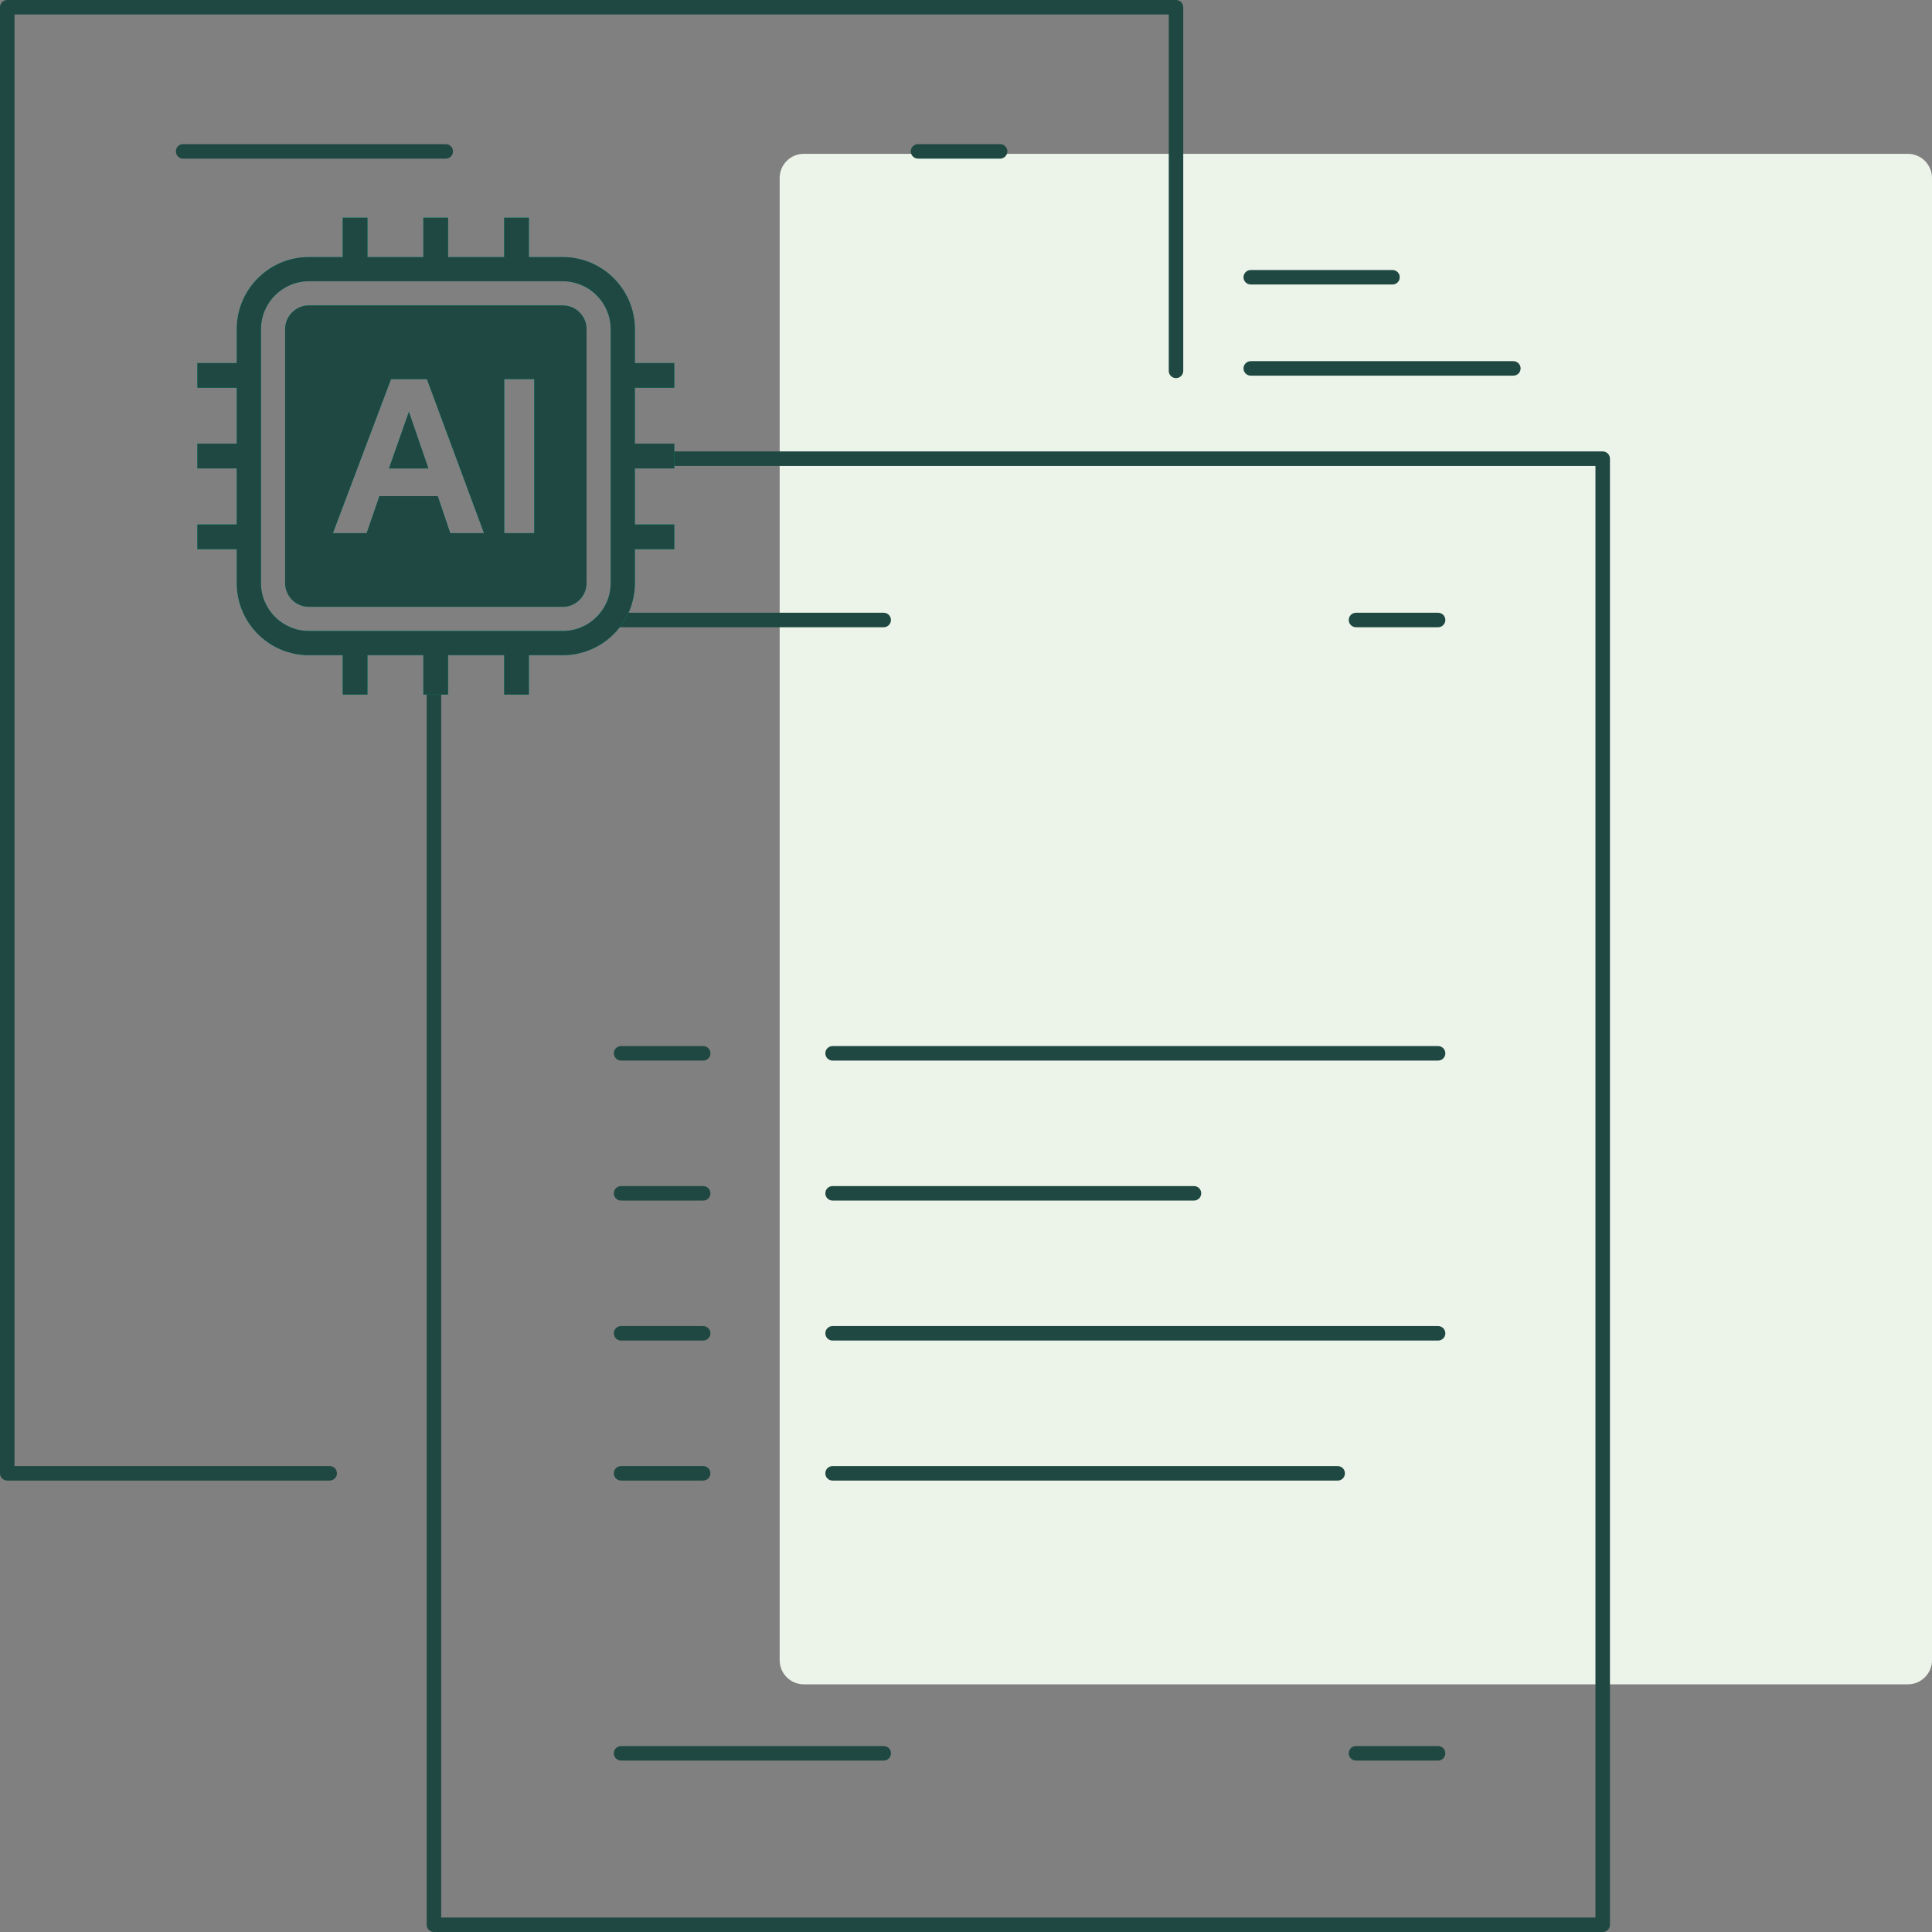 <?xml version="1.0" encoding="UTF-8"?>
<svg id="Livello_2" data-name="Livello 2" xmlns="http://www.w3.org/2000/svg" viewBox="0 0 767.64 767.64">
  <rect x="0" y="0" width="767.64" height="767.64" fill="#808080" stroke="none"/>
  <defs>
    <style>
      .cls-1 {
        fill: #ecf4e9;
      }

      .cls-2 {
        fill: #00a892;
      }

      .cls-3 {
        fill: #1e4841;
      }
    </style>
  </defs>
  <g id="Layer_5" data-name="Layer 5">
    <g>
      <path class="cls-1" d="M767.64,70.72v588.92c0,5.3-4.3,9.6-9.6,9.6h-438.66c-5.3,0-9.6-4.3-9.6-9.6V70.72c0-5.3,4.3-9.6,9.6-9.6h438.66c5.3,0,9.6,4.3,9.6,9.6Z"/>
      <path class="cls-3" d="M327.93,418.52c0,1.59,1.29,2.88,2.88,2.88h240.59c1.59,0,2.88-1.29,2.88-2.88s-1.29-2.88-2.88-2.88h-240.59c-1.59,0-2.88,1.29-2.88,2.87Z"/>
      <path class="cls-3" d="M279.4,471.27h-32.62c-1.59,0-2.88,1.29-2.88,2.88s1.29,2.88,2.88,2.88h32.62c1.59,0,2.88-1.29,2.88-2.88s-1.29-2.88-2.88-2.88Z"/>
      <path class="cls-3" d="M279.4,415.64h-32.62c-1.59,0-2.88,1.29-2.88,2.88s1.29,2.88,2.88,2.88h32.62c1.59,0,2.88-1.29,2.88-2.88s-1.29-2.88-2.88-2.88Z"/>
      <path class="cls-3" d="M246.77,526.89c-1.59,0-2.88,1.29-2.88,2.88s1.29,2.88,2.88,2.88h32.62c1.59,0,2.88-1.29,2.88-2.88s-1.29-2.88-2.88-2.88h-32.62Z"/>
      <path class="cls-3" d="M364.76,57.27c-1.59,0-2.88,1.29-2.88,2.88s1.29,2.88,2.88,2.88h32.62c1.59,0,2.88-1.29,2.88-2.88s-1.29-2.88-2.88-2.88h-32.62Z"/>
      <path class="cls-3" d="M246.77,588.27h32.62c1.59,0,2.88-1.29,2.88-2.88s-1.29-2.88-2.88-2.88h-32.62c-1.59,0-2.88,1.29-2.88,2.88s1.29,2.88,2.88,2.88Z"/>
      <path class="cls-3" d="M496.96,149.26h104.34c1.59,0,2.88-1.29,2.88-2.88s-1.29-2.88-2.88-2.88h-104.34c-1.59,0-2.88,1.29-2.88,2.88s1.29,2.88,2.88,2.88Z"/>
      <path class="cls-3" d="M496.96,113.04h56.32c1.59,0,2.88-1.29,2.88-2.88s-1.29-2.88-2.88-2.88h-56.32c-1.59,0-2.88,1.29-2.88,2.88s1.29,2.88,2.88,2.88Z"/>
      <path class="cls-3" d="M131,582.52H5.76V5.76h458.62v141.6c0,1.59,1.29,2.88,2.88,2.88s2.88-1.29,2.88-2.88V2.88c0-1.59-1.29-2.88-2.88-2.88H2.88C1.29,0,0,1.29,0,2.88v582.51c0,1.59,1.29,2.88,2.88,2.88h128.12c1.59,0,2.88-1.29,2.88-2.88s-1.29-2.88-2.88-2.88Z"/>
      <path class="cls-3" d="M571.4,249.22c1.59,0,2.88-1.29,2.88-2.88s-1.29-2.88-2.88-2.88h-32.62c-1.59,0-2.88,1.29-2.88,2.88s1.29,2.88,2.88,2.88h32.62Z"/>
      <path class="cls-3" d="M177.11,57.27h-104.35c-1.59,0-2.88,1.29-2.88,2.88s1.29,2.88,2.88,2.88h104.35c1.59,0,2.88-1.29,2.88-2.88s-1.29-2.88-2.88-2.88Z"/>
      <path class="cls-3" d="M636.8,179.37h-370.54c.75,1.8.44,4.17-.92,5.76h368.58v576.76H175.3v-493.16c0,.05-.02.11-.03.16-.56,3.21-3.3,4.1-5.73,3.38v492.5c0,1.59,1.29,2.88,2.88,2.88h464.38c1.59,0,2.88-1.29,2.88-2.88V182.25c0-1.59-1.29-2.88-2.88-2.88Z"/>
      <path class="cls-3" d="M351.12,243.46h-104.35c-1.59,0-2.88,1.29-2.88,2.88s1.29,2.88,2.88,2.88h104.35c1.59,0,2.88-1.29,2.88-2.88s-1.29-2.88-2.88-2.88Z"/>
      <path class="cls-3" d="M538.77,699.52h32.62c1.59,0,2.88-1.29,2.88-2.88s-1.29-2.88-2.88-2.88h-32.62c-1.59,0-2.88,1.29-2.88,2.88s1.29,2.88,2.88,2.88Z"/>
      <path class="cls-3" d="M246.77,699.52h104.35c1.59,0,2.88-1.29,2.88-2.88s-1.29-2.88-2.88-2.88h-104.35c-1.59,0-2.88,1.29-2.88,2.88s1.29,2.88,2.88,2.88Z"/>
      <path class="cls-3" d="M534.38,585.4c0-1.59-1.29-2.88-2.88-2.88h-200.7c-1.59,0-2.88,1.29-2.88,2.88s1.29,2.88,2.88,2.88h200.7c1.59,0,2.88-1.29,2.88-2.88Z"/>
      <path class="cls-3" d="M574.28,529.77c0-1.59-1.29-2.88-2.88-2.88h-240.59c-1.59,0-2.88,1.29-2.88,2.88s1.29,2.88,2.88,2.88h240.59c1.59,0,2.88-1.29,2.88-2.87Z"/>
      <path class="cls-3" d="M330.81,477.02h143.59c1.59,0,2.88-1.29,2.88-2.88s-1.29-2.88-2.88-2.88h-143.59c-1.59,0-2.88,1.29-2.88,2.88s1.29,2.88,2.88,2.88Z"/>
    </g>
    <g>
      <g>
        <path class="cls-2" d="M267.92,154.08v-9.83h-15.66v-13.45c0-15.8-12.86-28.66-28.66-28.66h-13.45v-15.66h-9.83v15.66h-22.28v-15.66h-9.83v15.66h-22.2v-15.66h-9.83v15.66h-13.45c-15.8,0-28.66,12.85-28.66,28.66v13.45h-15.66v9.83h15.66v22.2h-15.66v9.83h15.66v22.28h-15.66v9.83h15.66v13.45c0,15.8,12.86,28.66,28.66,28.66h13.45v15.66h9.83v-15.66h22.2v15.66h9.83v-15.66h22.28v15.66h9.83v-15.66h13.45c15.8,0,28.66-12.85,28.66-28.66v-13.45h15.66v-9.83h-15.66v-22.28h15.66v-9.83h-15.66v-22.2h15.66ZM242.65,231.66c0,10.5-8.55,19.05-19.05,19.05h-100.86c-10.5,0-19.05-8.55-19.05-19.05v-100.86c0-10.51,8.55-19.05,19.05-19.05h100.86c10.5,0,19.05,8.55,19.05,19.05v100.86Z"/>
        <polygon class="cls-2" points="154.54 186.14 170.22 186.14 162.47 163.61 154.54 186.14"/>
        <path class="cls-2" d="M223.6,121.35h-100.86c-5.21,0-9.45,4.24-9.45,9.45v100.86c0,5.21,4.24,9.45,9.45,9.45h100.86c5.21,0,9.45-4.24,9.45-9.45v-100.86c0-5.21-4.24-9.45-9.45-9.45ZM178.9,211.82l-4.96-14.68h-23.19l-5.07,14.68h-13.4l23.09-61.18h14.25l22.68,61.18h-13.41ZM212.27,211.82h-11.91v-61.18h11.91v61.18Z"/>
      </g>
      <g>
        <path class="cls-3" d="M267.92,154.08v-9.83h-15.66v-13.45c0-15.8-12.86-28.66-28.66-28.66h-13.45v-15.66h-9.83v15.66h-22.28v-15.66h-9.83v15.66h-22.2v-15.66h-9.83v15.66h-13.45c-15.8,0-28.66,12.85-28.66,28.66v13.45h-15.66v9.83h15.66v22.2h-15.66v9.83h15.66v22.28h-15.66v9.83h15.66v13.45c0,15.8,12.86,28.66,28.66,28.66h13.45v15.66h9.83v-15.66h22.2v15.66h9.83v-15.66h22.28v15.66h9.83v-15.66h13.45c15.8,0,28.66-12.85,28.66-28.66v-13.45h15.66v-9.83h-15.66v-22.28h15.66v-9.83h-15.66v-22.2h15.66ZM242.65,231.66c0,10.5-8.55,19.05-19.05,19.05h-100.86c-10.5,0-19.05-8.55-19.05-19.05v-100.86c0-10.51,8.55-19.05,19.05-19.05h100.86c10.5,0,19.05,8.55,19.05,19.05v100.86Z"/>
        <polygon class="cls-3" points="154.54 186.14 170.22 186.14 162.47 163.61 154.54 186.14"/>
        <path class="cls-3" d="M223.6,121.35h-100.86c-5.21,0-9.45,4.24-9.45,9.45v100.86c0,5.21,4.24,9.45,9.45,9.45h100.86c5.21,0,9.45-4.24,9.45-9.45v-100.86c0-5.21-4.24-9.45-9.45-9.45ZM178.9,211.82l-4.96-14.68h-23.19l-5.07,14.68h-13.4l23.09-61.18h14.25l22.68,61.18h-13.41ZM212.27,211.82h-11.91v-61.18h11.91v61.18Z"/>
      </g>
    </g>
  </g>
</svg>